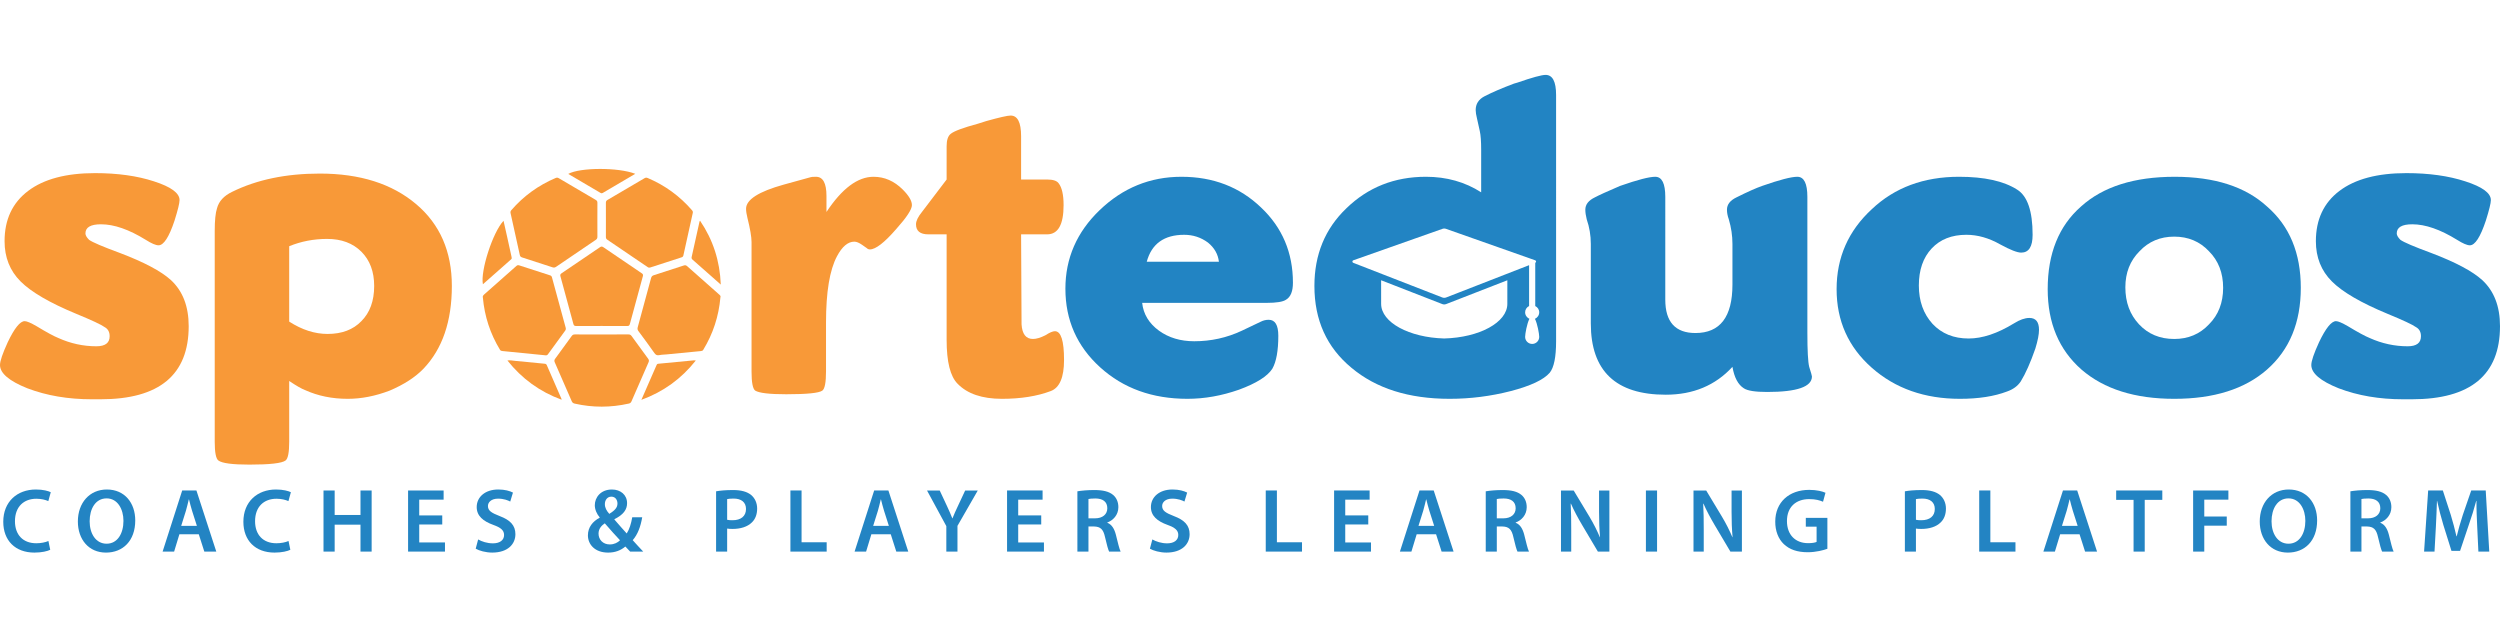 <?xml version="1.0" encoding="utf-8"?>
<!-- Generator: Adobe Illustrator 24.1.3, SVG Export Plug-In . SVG Version: 6.00 Build 0)  -->
<svg version="1.1" id="Layer_1" xmlns="http://www.w3.org/2000/svg" xmlns:xlink="http://www.w3.org/1999/xlink" x="0px" y="0px"
	 width="1020.47px" height="255.118px" viewBox="0 0 1020.47 194.529" enable-background="new 0 0 1020.47 194.529" xml:space="preserve">
<g>
	<g>
		<path fill="#F89938" d="M77.021,102.847c0,19.893-12,29.839-35.993,29.839h-3.543c-9.698,0-18.463-1.492-26.296-4.476
			C3.73,125.226,0,122.056,0,118.699c0-1.614,1.055-4.723,3.17-9.324c2.733-5.718,5.036-8.579,6.9-8.579
			c0.869,0,2.486,0.685,4.849,2.052c4.103,2.488,7.086,4.103,8.952,4.848c4.971,2.238,10.131,3.357,15.479,3.357
			c3.604,0,5.408-1.366,5.408-4.103c0-1.74-0.685-2.984-2.051-3.73c-1.37-0.994-5.222-2.797-11.563-5.408
			c-10.816-4.476-18.401-8.887-22.752-13.241c-4.354-4.351-6.527-9.82-6.527-16.411c0-8.826,3.199-15.665,9.604-20.514
			c6.402-4.848,15.508-7.273,27.321-7.273c9.2,0,17.219,1.119,24.058,3.357c6.961,2.238,10.443,4.788,10.443,7.646
			c0,1.244-0.684,4.042-2.051,8.392c-2.238,6.714-4.414,10.071-6.527,10.071c-1.119,0-2.861-0.746-5.222-2.238
			c-6.839-4.225-12.932-6.341-18.276-6.341c-4.228,0-6.341,1.244-6.341,3.73c0,0.746,0.495,1.617,1.492,2.611
			c1.366,0.997,5.595,2.798,12.681,5.408c9.82,3.73,16.72,7.399,20.7,11.003C74.597,88.487,77.021,94.767,77.021,102.847z"/>
		<path fill="#F89938" d="M184.44,86.436c0,14.424-3.855,25.675-11.563,33.755c-3.357,3.482-7.958,6.466-13.801,8.952
			c-5.845,2.238-11.562,3.357-17.157,3.357c-6.341,0-12.122-1.183-17.344-3.543c-1.37-0.495-3.543-1.74-6.528-3.73v24.804
			c0,4.351-0.498,6.9-1.492,7.646c-1.492,1.119-6.405,1.679-14.733,1.679c-6.964,0-11.19-0.56-12.682-1.679
			c-0.996-0.746-1.492-3.296-1.492-7.646V64.056c0-4.35,0.309-7.46,0.932-9.324c0.746-2.859,2.797-5.096,6.154-6.714
			c10.071-4.971,22.006-7.46,35.807-7.46c16.411,0,29.527,4.167,39.35,12.495C179.591,61.259,184.44,72.388,184.44,86.436z
			 M152.736,86.436c0-5.842-1.743-10.505-5.222-13.987c-3.482-3.479-8.144-5.222-13.987-5.222c-5.472,0-10.63,0.996-15.479,2.984
			v30.771c5.222,3.357,10.444,5.036,15.665,5.036c5.843,0,10.444-1.74,13.801-5.222C150.993,97.316,152.736,92.529,152.736,86.436z"
			/>
		<path fill="#F89938" d="M372.231,53.427c0,1.743-2.115,4.974-6.341,9.697c-4.848,5.595-8.456,8.392-10.816,8.392
			c-0.498,0-0.932-0.187-1.306-0.56l-1.865-1.306c-1.244-0.868-2.302-1.305-3.17-1.305c-2.611,0-4.974,1.99-7.087,5.967
			c-2.984,5.595-4.476,14.611-4.476,27.041v19.955c0,4.476-0.498,7.087-1.492,7.833c-1.369,0.994-6.279,1.492-14.733,1.492
			c-6.839,0-11.067-0.498-12.682-1.492c-0.997-0.746-1.492-3.357-1.492-7.833V68.532c0-2.112-0.559-5.408-1.678-9.884
			c-0.373-1.492-0.56-2.733-0.56-3.73c0-3.73,5.158-7.023,15.479-9.884l10.816-2.984c0.247-0.122,0.994-0.187,2.238-0.187
			c2.858,0,4.289,2.611,4.289,7.833v6.528c6.341-9.573,12.743-14.36,19.209-14.36c4.476,0,8.453,1.743,11.935,5.222
			C370.987,49.574,372.231,51.687,372.231,53.427z"/>
		<path fill="#F89938" d="M434.33,116.647c0,7.087-1.803,11.315-5.408,12.682c-5.595,2.112-12.247,3.17-19.955,3.17
			c-8.083,0-14.112-2.051-18.089-6.155c-2.984-2.984-4.476-8.952-4.476-17.903v-43.08h-7.46c-3.357,0-5.035-1.366-5.035-4.103
			c0-1.366,0.81-3.045,2.424-5.035l10.071-13.241V29.369c0-2.486,0.559-4.164,1.678-5.036c1.367-1.119,5.036-2.485,11.003-4.103
			l3.543-1.119c5.344-1.492,8.64-2.238,9.884-2.238c2.859,0,4.289,2.797,4.289,8.392v17.717h10.63c2.36,0,3.916,0.498,4.662,1.492
			c1.367,1.743,2.052,4.726,2.052,8.952c0,7.958-2.238,11.935-6.714,11.935H416.8l0.187,36.739c0.248,3.98,1.801,5.968,4.662,5.968
			c1.366,0,3.045-0.495,5.035-1.492c1.74-1.119,3.045-1.678,3.917-1.678C433.086,104.899,434.33,108.815,434.33,116.647z"/>
		<path fill="#2284C3" d="M527.76,85.13c0,3.483-0.932,5.781-2.797,6.9c-1.243,0.872-3.916,1.306-8.019,1.306h-50.725
			c0.495,4.601,2.798,8.392,6.9,11.376c3.977,2.861,8.765,4.289,14.36,4.289c6.836,0,13.302-1.428,19.395-4.289l7.832-3.73
			c0.994-0.495,2.051-0.746,3.169-0.746c2.611,0,3.918,2.177,3.918,6.527c0,6.093-0.81,10.569-2.425,13.427
			c-1.989,3.109-6.527,5.968-13.613,8.578c-7.087,2.486-14.112,3.73-21.074,3.73c-14.299,0-26.173-4.289-35.62-12.868
			c-9.45-8.578-14.173-19.27-14.173-32.077c0-12.431,4.662-23.125,13.987-32.077c9.447-9.074,20.575-13.614,33.382-13.614
			c12.929,0,23.746,4.167,32.449,12.495C523.407,62.565,527.76,72.822,527.76,85.13z M468.085,76.552h29.465
			c-0.373-3.106-1.865-5.717-4.476-7.833c-2.861-2.113-6.093-3.17-9.697-3.17C475.171,65.549,470.072,69.217,468.085,76.552z"/>
		<path fill="#2284C3" d="M739.613,123.361c0,4.228-6.093,6.341-18.276,6.341c-4.849,0-8.019-0.495-9.511-1.492
			c-2.364-1.492-3.917-4.412-4.663-8.765c-6.964,7.585-16.039,11.376-27.228,11.376c-20.392,0-30.584-9.697-30.584-29.092v-32.45
			c0-3.48-0.559-6.836-1.679-10.071c-0.372-1.492-0.559-2.798-0.559-3.917c0-2.112,1.306-3.791,3.917-5.035
			c1.614-0.869,5.035-2.424,10.257-4.662c7.087-2.485,11.872-3.73,14.36-3.73c2.733,0,4.103,2.736,4.103,8.206V92.03
			c0,9.077,4.103,13.614,12.308,13.614c10.071,0,15.106-6.589,15.106-19.768V69.279c0-3.357-0.498-6.714-1.492-10.071
			c-0.499-1.367-0.746-2.672-0.746-3.917c0-2.112,1.306-3.791,3.917-5.035c4.476-2.238,7.955-3.791,10.443-4.662
			c7.087-2.485,11.872-3.73,14.36-3.73c2.734,0,4.103,2.736,4.103,8.206v55.388c0,7.337,0.248,12,0.746,13.987
			C739.24,121.808,739.613,123.114,739.613,123.361z"/>
		<path fill="#2284C3" d="M832.297,104.339c0,1.865-0.499,4.415-1.493,7.646c-1.99,5.72-3.98,10.196-5.967,13.427
			c-1.244,1.865-3.109,3.235-5.595,4.103c-5.221,1.987-11.626,2.984-19.208,2.984c-14.424,0-26.421-4.225-35.994-12.682
			c-9.575-8.453-14.36-19.144-14.36-32.077c0-12.929,4.785-23.807,14.36-32.636c9.325-8.826,21.196-13.241,35.62-13.241
			c10.318,0,18.212,1.743,23.685,5.222c4.224,2.611,6.341,8.765,6.341,18.463c0,4.849-1.556,7.273-4.663,7.273
			c-1.617,0-4.476-1.119-8.578-3.357c-4.601-2.611-9.202-3.917-13.801-3.917c-5.967,0-10.694,1.865-14.173,5.595
			c-3.482,3.73-5.222,8.765-5.222,15.106c0,6.341,1.865,11.563,5.595,15.665c3.729,3.98,8.64,5.968,14.732,5.968
			c5.595,0,11.75-2.051,18.464-6.154c2.36-1.492,4.476-2.238,6.341-2.238C830.992,99.49,832.297,101.107,832.297,104.339z"/>
		<path fill="#2284C3" d="M939.159,87.182c0,14.173-4.602,25.301-13.801,33.382c-9.077,7.958-21.697,11.935-37.857,11.935
			c-16.039,0-28.659-3.977-37.858-11.935c-9.202-8.081-13.801-19.022-13.801-32.823c0-14.546,4.537-25.797,13.615-33.755
			c8.952-8.081,21.694-12.122,38.231-12.122c16.286,0,28.842,4.042,37.671,12.122C934.557,61.944,939.159,73.008,939.159,87.182z
			 M907.455,87.182c0-6.09-1.929-11.064-5.781-14.92c-3.73-3.977-8.456-5.968-14.173-5.968c-5.721,0-10.444,1.99-14.174,5.968
			c-3.855,3.855-5.781,8.765-5.781,14.733c0,6.093,1.865,11.128,5.595,15.106c3.729,3.98,8.514,5.968,14.36,5.968
			c5.717,0,10.443-1.987,14.173-5.968C905.526,98.249,907.455,93.274,907.455,87.182z"/>
		<path fill="#2284C3" d="M1020.47,102.847c0,19.893-11.999,29.839-35.993,29.839h-3.543c-9.698,0-18.462-1.492-26.296-4.476
			c-7.46-2.984-11.19-6.155-11.19-9.511c0-1.614,1.055-4.723,3.17-9.324c2.734-5.718,5.035-8.579,6.901-8.579
			c0.868,0,2.485,0.685,4.848,2.052c4.104,2.488,7.087,4.103,8.952,4.848c4.972,2.238,10.132,3.357,15.479,3.357
			c3.605,0,5.408-1.366,5.408-4.103c0-1.74-0.685-2.984-2.052-3.73c-1.369-0.994-5.221-2.797-11.562-5.408
			c-10.816-4.476-18.402-8.887-22.752-13.241c-4.353-4.351-6.528-9.82-6.528-16.411c0-8.826,3.2-15.665,9.605-20.514
			c6.402-4.848,15.508-7.273,27.321-7.273c9.199,0,17.218,1.119,24.057,3.357c6.962,2.238,10.444,4.788,10.444,7.646
			c0,1.244-0.685,4.042-2.052,8.392c-2.238,6.714-4.414,10.071-6.527,10.071c-1.119,0-2.861-0.746-5.222-2.238
			c-6.839-4.225-12.933-6.341-18.276-6.341c-4.228,0-6.341,1.244-6.341,3.73c0,0.746,0.495,1.617,1.492,2.611
			c1.367,0.997,5.595,2.798,12.682,5.408c9.82,3.73,16.719,7.399,20.7,11.003C1018.046,88.487,1020.47,94.767,1020.47,102.847z"/>
		<path fill="#2284C3" d="M630.89,0.277c-1.617,0-5.473,1.058-11.563,3.17l-1.306,0.373c-4.974,1.865-9.016,3.607-12.122,5.222
			c-2.364,1.244-3.543,3.109-3.543,5.595c0,0.872,0.186,2.051,0.559,3.543l1.119,5.035c0.373,1.617,0.559,4.167,0.559,7.646v17.344
			c-6.591-4.225-14.112-6.341-22.565-6.341c-12.807,0-23.623,4.29-32.45,12.868c-8.703,8.331-13.054,18.9-13.054,31.703
			c0,13.926,5.035,25.054,15.106,33.382c10.07,8.456,23.434,12.682,40.095,12.682c8.454,0,16.785-1.058,24.99-3.17
			c8.081-2.113,13.363-4.599,15.851-7.46c1.74-2.112,2.611-6.402,2.611-12.868V8.482C635.179,3.013,633.749,0.277,630.89,0.277z
			 M615.277,93.727c0,7.587-11.409,13.753-25.755,14.141c-14.35-0.388-25.759-6.56-25.759-14.141c0-0.76-0.004-5.552-0.004-9.624
			l24.969,9.723c0.507,0.198,1.067,0.198,1.572,0l24.983-9.723C615.277,88.179,615.277,92.971,615.277,93.727z M628.29,107.222
			c0,1.586-1.29,2.874-2.877,2.874c-1.585,0-2.875-1.288-2.875-2.874c0-1.192,0.721-5.362,1.75-7.399
			c-1.029-0.438-1.75-1.461-1.75-2.644c0-1.128,0.67-2.087,1.619-2.557V77.947L590.305,91.13c-0.504,0.195-1.067,0.195-1.572,0
			l-36.363-14.153c-0.213-0.082-0.352-0.286-0.347-0.513c0.001-0.23,0.146-0.431,0.36-0.503l36.415-12.849
			c0.468-0.165,0.976-0.165,1.44,0l36.421,12.845c0.211,0.073,0.358,0.275,0.358,0.504c0.003,0.228-0.131,0.431-0.348,0.513v17.652
			c0.954,0.471,1.623,1.421,1.623,2.559c0,1.182-0.721,2.205-1.756,2.638C627.564,101.86,628.29,106.03,628.29,107.222z"/>
	</g>
	<g>
		<path fill="#F89938" d="M243.839,59.399c0,2.302-0.019,4.605,0.013,6.906c0.009,0.605-0.17,0.977-0.685,1.324
			c-5.389,3.632-10.764,7.286-16.129,10.952c-0.486,0.332-0.888,0.444-1.481,0.247c-4.137-1.377-8.285-2.721-12.441-4.041
			c-0.558-0.177-0.813-0.435-0.938-1.01c-1.231-5.678-2.485-11.351-3.76-17.019c-0.117-0.519-0.047-0.866,0.305-1.271
			c5.012-5.774,11.041-10.139,18.083-13.129c0.506-0.215,0.871-0.159,1.313,0.102c5.009,2.958,10.021,5.911,15.048,8.839
			c0.506,0.295,0.695,0.611,0.687,1.194C243.819,54.794,243.839,57.096,243.839,59.399z"/>
		<path fill="#F89938" d="M247.327,59.443c0-2.302,0.013-4.604-0.009-6.906c-0.005-0.553,0.115-0.905,0.648-1.214
			c5.06-2.938,10.103-5.907,15.138-8.888c0.464-0.275,0.827-0.26,1.314-0.054c7.046,2.987,13.059,7.376,18.062,13.155
			c0.295,0.34,0.406,0.636,0.305,1.087c-1.289,5.769-2.562,11.542-3.828,17.316c-0.098,0.447-0.317,0.675-0.764,0.817
			c-4.25,1.355-8.496,2.725-12.732,4.121c-0.449,0.148-0.76,0.08-1.121-0.166c-5.483-3.734-10.967-7.468-16.468-11.176
			c-0.474-0.32-0.556-0.684-0.552-1.186C247.335,64.047,247.327,61.745,247.327,59.443z"/>
		<path fill="#F89938" d="M294.074,91.013c-0.684,7.817-3.015,14.908-7,21.464c-0.252,0.414-0.574,0.495-0.996,0.535
			c-4.658,0.446-9.315,0.905-13.972,1.357c-0.979,0.095-1.979,0.085-2.933,0.292c-0.97,0.211-1.514-0.071-2.079-0.876
			c-2.119-3.02-4.307-5.992-6.511-8.951c-0.394-0.529-0.427-0.983-0.265-1.576c1.828-6.677,3.646-13.358,5.441-20.044
			c0.176-0.656,0.488-0.979,1.152-1.187c4.064-1.276,8.115-2.595,12.157-3.937c0.586-0.195,0.965-0.144,1.436,0.277
			c4.299,3.838,8.619,7.651,12.945,11.458C293.883,90.206,294.288,90.543,294.074,91.013z"/>
		<path fill="#F89938" d="M197.098,91.132c-0.162-0.508,0.156-0.903,0.633-1.322c4.357-3.822,8.698-7.663,13.025-11.519
			c0.379-0.338,0.705-0.422,1.172-0.269c4.211,1.374,8.425,2.739,12.643,4.092c0.439,0.141,0.623,0.395,0.741,0.834
			c1.851,6.846,3.72,13.687,5.595,20.526c0.125,0.456,0.072,0.818-0.217,1.212c-2.347,3.19-4.68,6.391-6.999,9.601
			c-0.271,0.375-0.547,0.503-1.007,0.456c-5.87-0.595-11.742-1.175-17.614-1.748c-0.423-0.041-0.738-0.119-0.991-0.536
			C200.114,105.934,197.79,98.876,197.098,91.132z"/>
		<path fill="#F89938" d="M245.688,106.226c3.595,0,7.189,0.014,10.784-0.014c0.6-0.005,0.975,0.154,1.335,0.657
			c2.226,3.107,4.48,6.195,6.757,9.265c0.371,0.501,0.409,0.894,0.159,1.46c-2.344,5.308-4.666,10.626-6.967,15.953
			c-0.229,0.531-0.558,0.777-1.091,0.896c-7.357,1.656-14.712,1.682-22.073,0.014c-0.608-0.138-0.97-0.397-1.231-1.002
			c-2.279-5.299-4.59-10.585-6.919-15.863c-0.252-0.571-0.197-0.962,0.17-1.458c2.273-3.073,4.526-6.161,6.748-9.272
			c0.364-0.51,0.747-0.652,1.34-0.648C238.363,106.238,242.026,106.226,245.688,106.226z"/>
		<path fill="#F89938" d="M245.503,102.761c-3.426,0-6.851-0.02-10.277,0.017c-0.684,0.007-0.995-0.152-1.182-0.854
			c-1.733-6.489-3.5-12.97-5.284-19.445c-0.164-0.596-0.019-0.9,0.477-1.234c5.22-3.516,10.43-7.048,15.625-10.602
			c0.519-0.355,0.858-0.414,1.413-0.034c5.22,3.577,10.461,7.124,15.708,10.661c0.467,0.315,0.585,0.617,0.434,1.165
			c-1.793,6.508-3.575,13.019-5.316,19.541c-0.183,0.685-0.488,0.804-1.117,0.799C252.49,102.747,248.996,102.761,245.503,102.761z"
			/>
		<path fill="#F89938" d="M259.305,40.652c-4.502,2.647-8.905,5.232-13.302,7.826c-0.295,0.174-0.526,0.178-0.83-0.002
			c-4.396-2.597-8.799-5.181-13.221-7.78C236.722,38.022,252.471,37.973,259.305,40.652z"/>
		<path fill="#F89938" d="M205.537,59.835c0.515,2.284,1.023,4.506,1.515,6.731c0.591,2.669,1.162,5.343,1.759,8.011
			c0.085,0.377,0.175,0.681-0.183,0.995c-3.835,3.37-7.658,6.755-11.513,10.161C196.042,80.271,201.199,64.391,205.537,59.835z"/>
		<path fill="#F89938" d="M294.214,85.869c-1.252-1.107-2.334-2.064-3.416-3.019c-2.665-2.353-5.329-4.707-7.998-7.055
			c-0.365-0.321-0.614-0.582-0.476-1.183c1.107-4.837,2.159-9.686,3.231-14.53c0.012-0.056,0.072-0.101,0.203-0.277
			C291.078,67.638,293.84,76.221,294.214,85.869z"/>
		<path fill="#F89938" d="M207.121,116.85c1.138-0.184,2.195,0.067,3.251,0.166c3.978,0.373,7.953,0.782,11.931,1.157
			c0.447,0.042,0.711,0.159,0.905,0.61c1.974,4.582,3.978,9.152,5.97,13.726c0.034,0.078,0.035,0.17,0.071,0.355
			C220.32,129.605,213.011,124.278,207.121,116.85z"/>
		<path fill="#F89938" d="M261.8,132.92c2.109-4.825,4.125-9.43,6.134-14.038c0.148-0.34,0.234-0.648,0.729-0.693
			c4.86-0.449,9.716-0.929,14.574-1.395c0.188-0.018,0.382,0.023,0.788,0.052C278.107,124.345,270.806,129.609,261.8,132.92z"/>
	</g>
</g>
<g>
	<path fill="#2384C3" d="M20.5,194.121c-1.073,0.555-3.441,1.147-6.438,1.147c-7.918,0-12.729-4.996-12.729-12.581
		c0-8.215,5.698-13.173,13.321-13.173c2.998,0,5.144,0.629,6.068,1.109l-0.999,3.627c-1.184-0.519-2.812-0.962-4.884-0.962
		c-5.069,0-8.732,3.182-8.732,9.176c0,5.477,3.219,8.992,8.696,8.992c1.85,0,3.774-0.37,4.958-0.925L20.5,194.121z"/>
	<path fill="#2384C3" d="M55.207,182.131c0,8.363-5.069,13.137-11.952,13.137c-7.03,0-11.471-5.366-11.471-12.692
		c0-7.659,4.811-13.062,11.841-13.062C50.914,169.514,55.207,175.027,55.207,182.131z M36.594,182.501
		c0,5.069,2.553,9.14,6.919,9.14c4.403,0,6.882-4.107,6.882-9.324c0-4.699-2.331-9.177-6.882-9.177
		C38.999,173.14,36.594,177.358,36.594,182.501z"/>
	<path fill="#2384C3" d="M73.224,187.793l-2.146,7.067h-4.7l7.993-24.94h5.81l8.104,24.94h-4.884l-2.257-7.067H73.224z
		 M80.365,184.352l-1.961-6.143c-0.481-1.518-0.888-3.22-1.258-4.662h-0.074c-0.37,1.442-0.74,3.182-1.184,4.662l-1.924,6.143
		H80.365z"/>
	<path fill="#2384C3" d="M118.512,194.121c-1.073,0.555-3.441,1.147-6.438,1.147c-7.918,0-12.729-4.996-12.729-12.581
		c0-8.215,5.698-13.173,13.321-13.173c2.998,0,5.144,0.629,6.068,1.109l-0.999,3.627c-1.184-0.519-2.812-0.962-4.884-0.962
		c-5.069,0-8.732,3.182-8.732,9.176c0,5.477,3.219,8.992,8.696,8.992c1.85,0,3.774-0.37,4.958-0.925L118.512,194.121z"/>
	<path fill="#2384C3" d="M136.604,169.92v9.991h10.545v-9.991h4.551v24.94h-4.551v-10.99h-10.545v10.99h-4.552v-24.94H136.604z"/>
	<path fill="#2384C3" d="M180.524,183.796h-9.398v7.327h10.508v3.737h-15.06v-24.94h14.505v3.737h-9.954v6.438h9.398V183.796z"/>
	<path fill="#2384C3" d="M195.175,189.902c1.48,0.852,3.7,1.592,6.031,1.592c2.923,0,4.552-1.369,4.552-3.404
		c0-1.888-1.258-2.997-4.44-4.145c-4.107-1.48-6.734-3.663-6.734-7.253c0-4.07,3.404-7.178,8.807-7.178
		c2.701,0,4.699,0.592,5.994,1.258l-1.11,3.663c-0.888-0.48-2.627-1.184-4.958-1.184c-2.886,0-4.144,1.554-4.144,2.997
		c0,1.924,1.443,2.812,4.773,4.107c4.33,1.628,6.438,3.811,6.438,7.4c0,3.996-3.034,7.512-9.473,7.512
		c-2.627,0-5.365-0.777-6.734-1.592L195.175,189.902z"/>
	<path fill="#2384C3" d="M257.224,194.861c-0.629-0.629-1.221-1.259-1.961-2.072c-1.887,1.591-4.181,2.479-7.031,2.479
		c-5.513,0-8.251-3.441-8.251-7.031c0-3.33,1.961-5.698,4.811-7.215v-0.111c-1.184-1.406-1.998-3.22-1.998-4.995
		c0-3.108,2.368-6.401,6.993-6.401c3.515,0,6.18,2.183,6.18,5.587c0,2.59-1.48,4.699-5.144,6.513l-0.037,0.147
		c1.739,1.999,3.664,4.219,5.033,5.699c1.073-1.665,1.813-3.997,2.257-6.624h4.07c-0.666,3.849-1.813,6.994-3.885,9.362
		c1.369,1.517,2.738,3.034,4.292,4.662H257.224z M248.936,191.937c1.739,0,3.219-0.739,4.145-1.702
		c-1.517-1.591-3.885-4.218-6.216-6.919c-1.184,0.813-2.553,2.109-2.553,4.182c0,2.479,1.813,4.439,4.588,4.439H248.936z
		 M249.528,172.437c-1.702,0-2.627,1.48-2.627,3.034c0,1.518,0.703,2.738,1.813,3.996c2.109-1.332,3.33-2.479,3.33-4.218
		c0-1.332-0.74-2.813-2.479-2.813H249.528z"/>
	<path fill="#2384C3" d="M292.298,170.253c1.628-0.296,3.885-0.518,6.957-0.518c3.331,0,5.772,0.703,7.364,2.035
		c1.48,1.221,2.442,3.183,2.442,5.514c0,2.368-0.74,4.329-2.146,5.661c-1.813,1.813-4.662,2.664-7.881,2.664
		c-0.851,0-1.628-0.037-2.22-0.147v9.398h-4.515V170.253z M296.813,181.873c0.555,0.148,1.295,0.186,2.22,0.186
		c3.404,0,5.476-1.665,5.476-4.589c0-2.775-1.924-4.255-5.069-4.255c-1.258,0-2.146,0.11-2.627,0.222V181.873z"/>
	<path fill="#2384C3" d="M322.638,169.92h4.552v21.129h10.25v3.812h-14.801V169.92z"/>
	<path fill="#2384C3" d="M355.679,187.793l-2.146,7.067h-4.7l7.993-24.94h5.81l8.104,24.94h-4.884l-2.257-7.067H355.679z
		 M362.821,184.352l-1.961-6.143c-0.481-1.518-0.888-3.22-1.258-4.662h-0.074c-0.37,1.442-0.74,3.182-1.184,4.662l-1.924,6.143
		H362.821z"/>
	<path fill="#2384C3" d="M386.278,194.861v-10.398l-7.881-14.542h5.18l2.997,6.402c0.851,1.85,1.48,3.256,2.146,4.958h0.074
		c0.629-1.591,1.332-3.146,2.183-4.958l2.997-6.402h5.144l-8.289,14.432v10.509H386.278z"/>
	<path fill="#2384C3" d="M425.018,183.796h-9.398v7.327h10.508v3.737h-15.06v-24.94h14.505v3.737h-9.954v6.438h9.398V183.796z"/>
	<path fill="#2384C3" d="M439.779,170.253c1.702-0.296,4.255-0.518,6.883-0.518c3.589,0,6.031,0.592,7.696,1.998
		c1.369,1.147,2.146,2.887,2.146,4.995c0,3.22-2.183,5.402-4.515,6.254v0.111c1.776,0.666,2.849,2.404,3.479,4.81
		c0.777,3.108,1.443,5.995,1.961,6.957h-4.699c-0.37-0.74-0.962-2.775-1.665-5.884c-0.703-3.256-1.887-4.292-4.478-4.366h-2.294
		v10.25h-4.515V170.253z M444.294,181.281h2.701c3.071,0,4.995-1.628,4.995-4.107c0-2.738-1.924-3.996-4.884-3.996
		c-1.443,0-2.368,0.111-2.812,0.222V181.281z"/>
	<path fill="#2384C3" d="M470.378,189.902c1.48,0.852,3.7,1.592,6.031,1.592c2.923,0,4.552-1.369,4.552-3.404
		c0-1.888-1.258-2.997-4.44-4.145c-4.107-1.48-6.734-3.663-6.734-7.253c0-4.07,3.404-7.178,8.807-7.178
		c2.701,0,4.699,0.592,5.994,1.258l-1.11,3.663c-0.888-0.48-2.627-1.184-4.958-1.184c-2.886,0-4.144,1.554-4.144,2.997
		c0,1.924,1.443,2.812,4.773,4.107c4.33,1.628,6.438,3.811,6.438,7.4c0,3.996-3.034,7.512-9.473,7.512
		c-2.627,0-5.365-0.777-6.734-1.592L470.378,189.902z"/>
	<path fill="#2384C3" d="M516.664,169.92h4.553v21.129h10.248v3.812h-14.801V169.92z"/>
	<path fill="#2384C3" d="M558.512,183.796h-9.398v7.327h10.51v3.737h-15.061v-24.94h14.504v3.737h-9.953v6.438h9.398V183.796z"/>
	<path fill="#2384C3" d="M578.27,187.793l-2.146,7.067h-4.699l7.992-24.94h5.811l8.104,24.94h-4.885l-2.258-7.067H578.27z
		 M585.41,184.352l-1.961-6.143c-0.48-1.518-0.887-3.22-1.258-4.662h-0.074c-0.369,1.442-0.74,3.182-1.184,4.662l-1.924,6.143
		H585.41z"/>
	<path fill="#2384C3" d="M606.463,170.253c1.701-0.296,4.256-0.518,6.883-0.518c3.588,0,6.031,0.592,7.695,1.998
		c1.369,1.147,2.146,2.887,2.146,4.995c0,3.22-2.184,5.402-4.514,6.254v0.111c1.775,0.666,2.85,2.404,3.479,4.81
		c0.777,3.108,1.443,5.995,1.961,6.957h-4.699c-0.371-0.74-0.963-2.775-1.666-5.884c-0.703-3.256-1.887-4.292-4.477-4.366h-2.295
		v10.25h-4.514V170.253z M610.977,181.281h2.701c3.072,0,4.996-1.628,4.996-4.107c0-2.738-1.924-3.996-4.885-3.996
		c-1.443,0-2.367,0.111-2.813,0.222V181.281z"/>
	<path fill="#2384C3" d="M637.172,194.861v-24.94h5.182l6.438,10.694c1.666,2.775,3.109,5.661,4.256,8.362h0.074
		c-0.297-3.33-0.408-6.55-0.408-10.36v-8.696h4.219v24.94h-4.699l-6.512-10.99c-1.592-2.701-3.256-5.772-4.479-8.584l-0.109,0.036
		c0.184,3.22,0.221,6.513,0.221,10.62v8.918H637.172z"/>
	<path fill="#2384C3" d="M676.393,169.92v24.94h-4.553v-24.94H676.393z"/>
	<path fill="#2384C3" d="M691.266,194.861v-24.94h5.18l6.439,10.694c1.664,2.775,3.107,5.661,4.254,8.362h0.074
		c-0.295-3.33-0.406-6.55-0.406-10.36v-8.696h4.219v24.94h-4.699l-6.514-10.99c-1.59-2.701-3.256-5.772-4.477-8.584l-0.111,0.036
		c0.186,3.22,0.223,6.513,0.223,10.62v8.918H691.266z"/>
	<path fill="#2384C3" d="M745.916,193.713c-1.592,0.592-4.699,1.406-8.029,1.406c-4.219,0-7.4-1.073-9.77-3.33
		c-2.221-2.109-3.516-5.402-3.479-9.177c0-7.882,5.625-12.951,13.877-12.951c3.07,0,5.477,0.629,6.623,1.185l-1,3.663
		c-1.369-0.592-3.033-1.073-5.66-1.073c-5.328,0-9.066,3.146-9.066,8.955c0,5.661,3.479,9.028,8.658,9.028
		c1.629,0,2.85-0.222,3.441-0.519v-6.216h-4.402v-3.59h8.807V193.713z"/>
	<path fill="#2384C3" d="M777.549,170.253c1.627-0.296,3.885-0.518,6.957-0.518c3.33,0,5.771,0.703,7.363,2.035
		c1.48,1.221,2.441,3.183,2.441,5.514c0,2.368-0.74,4.329-2.146,5.661c-1.813,1.813-4.662,2.664-7.881,2.664
		c-0.852,0-1.629-0.037-2.221-0.147v9.398h-4.514V170.253z M782.063,181.873c0.555,0.148,1.295,0.186,2.221,0.186
		c3.404,0,5.477-1.665,5.477-4.589c0-2.775-1.924-4.255-5.07-4.255c-1.258,0-2.146,0.11-2.627,0.222V181.873z"/>
	<path fill="#2384C3" d="M807.889,169.92h4.551v21.129h10.25v3.812h-14.801V169.92z"/>
	<path fill="#2384C3" d="M840.93,187.793l-2.146,7.067h-4.699l7.992-24.94h5.811l8.104,24.94h-4.885l-2.258-7.067H840.93z
		 M848.07,184.352l-1.961-6.143c-0.48-1.518-0.887-3.22-1.258-4.662h-0.074c-0.369,1.442-0.74,3.182-1.184,4.662l-1.924,6.143
		H848.07z"/>
	<path fill="#2384C3" d="M870.898,173.732h-7.104v-3.812h18.834v3.812h-7.178v21.129h-4.553V173.732z"/>
	<path fill="#2384C3" d="M895.207,169.92h14.395v3.737h-9.842v6.883h9.176v3.737h-9.176v10.583h-4.553V169.92z"/>
	<path fill="#2384C3" d="M945.824,182.131c0,8.363-5.068,13.137-11.951,13.137c-7.031,0-11.471-5.366-11.471-12.692
		c0-7.659,4.811-13.062,11.84-13.062C941.533,169.514,945.824,175.027,945.824,182.131z M927.213,182.501
		c0,5.069,2.553,9.14,6.918,9.14c4.404,0,6.883-4.107,6.883-9.324c0-4.699-2.33-9.177-6.883-9.177
		C929.617,173.14,927.213,177.358,927.213,182.501z"/>
	<path fill="#2384C3" d="M959.402,170.253c1.701-0.296,4.256-0.518,6.883-0.518c3.588,0,6.031,0.592,7.695,1.998
		c1.369,1.147,2.146,2.887,2.146,4.995c0,3.22-2.184,5.402-4.514,6.254v0.111c1.775,0.666,2.85,2.404,3.479,4.81
		c0.777,3.108,1.443,5.995,1.961,6.957h-4.699c-0.371-0.74-0.963-2.775-1.666-5.884c-0.703-3.256-1.887-4.292-4.477-4.366h-2.295
		v10.25h-4.514V170.253z M963.916,181.281h2.701c3.072,0,4.996-1.628,4.996-4.107c0-2.738-1.924-3.996-4.885-3.996
		c-1.443,0-2.367,0.111-2.813,0.222V181.281z"/>
	<path fill="#2384C3" d="M1011.166,184.685c-0.148-3.22-0.334-7.104-0.297-10.509h-0.111c-0.813,3.071-1.85,6.438-2.959,9.584
		l-3.627,10.805h-3.516l-3.33-10.657c-0.961-3.182-1.85-6.586-2.516-9.731h-0.074c-0.111,3.293-0.26,7.252-0.443,10.656
		l-0.555,10.028h-4.256l1.664-24.94h5.994l3.258,10.028c0.887,2.923,1.664,5.883,2.293,8.658h0.111
		c0.666-2.701,1.518-5.772,2.479-8.695l3.441-9.991h5.922l1.441,24.94h-4.439L1011.166,184.685z"/>
</g>
</svg>

